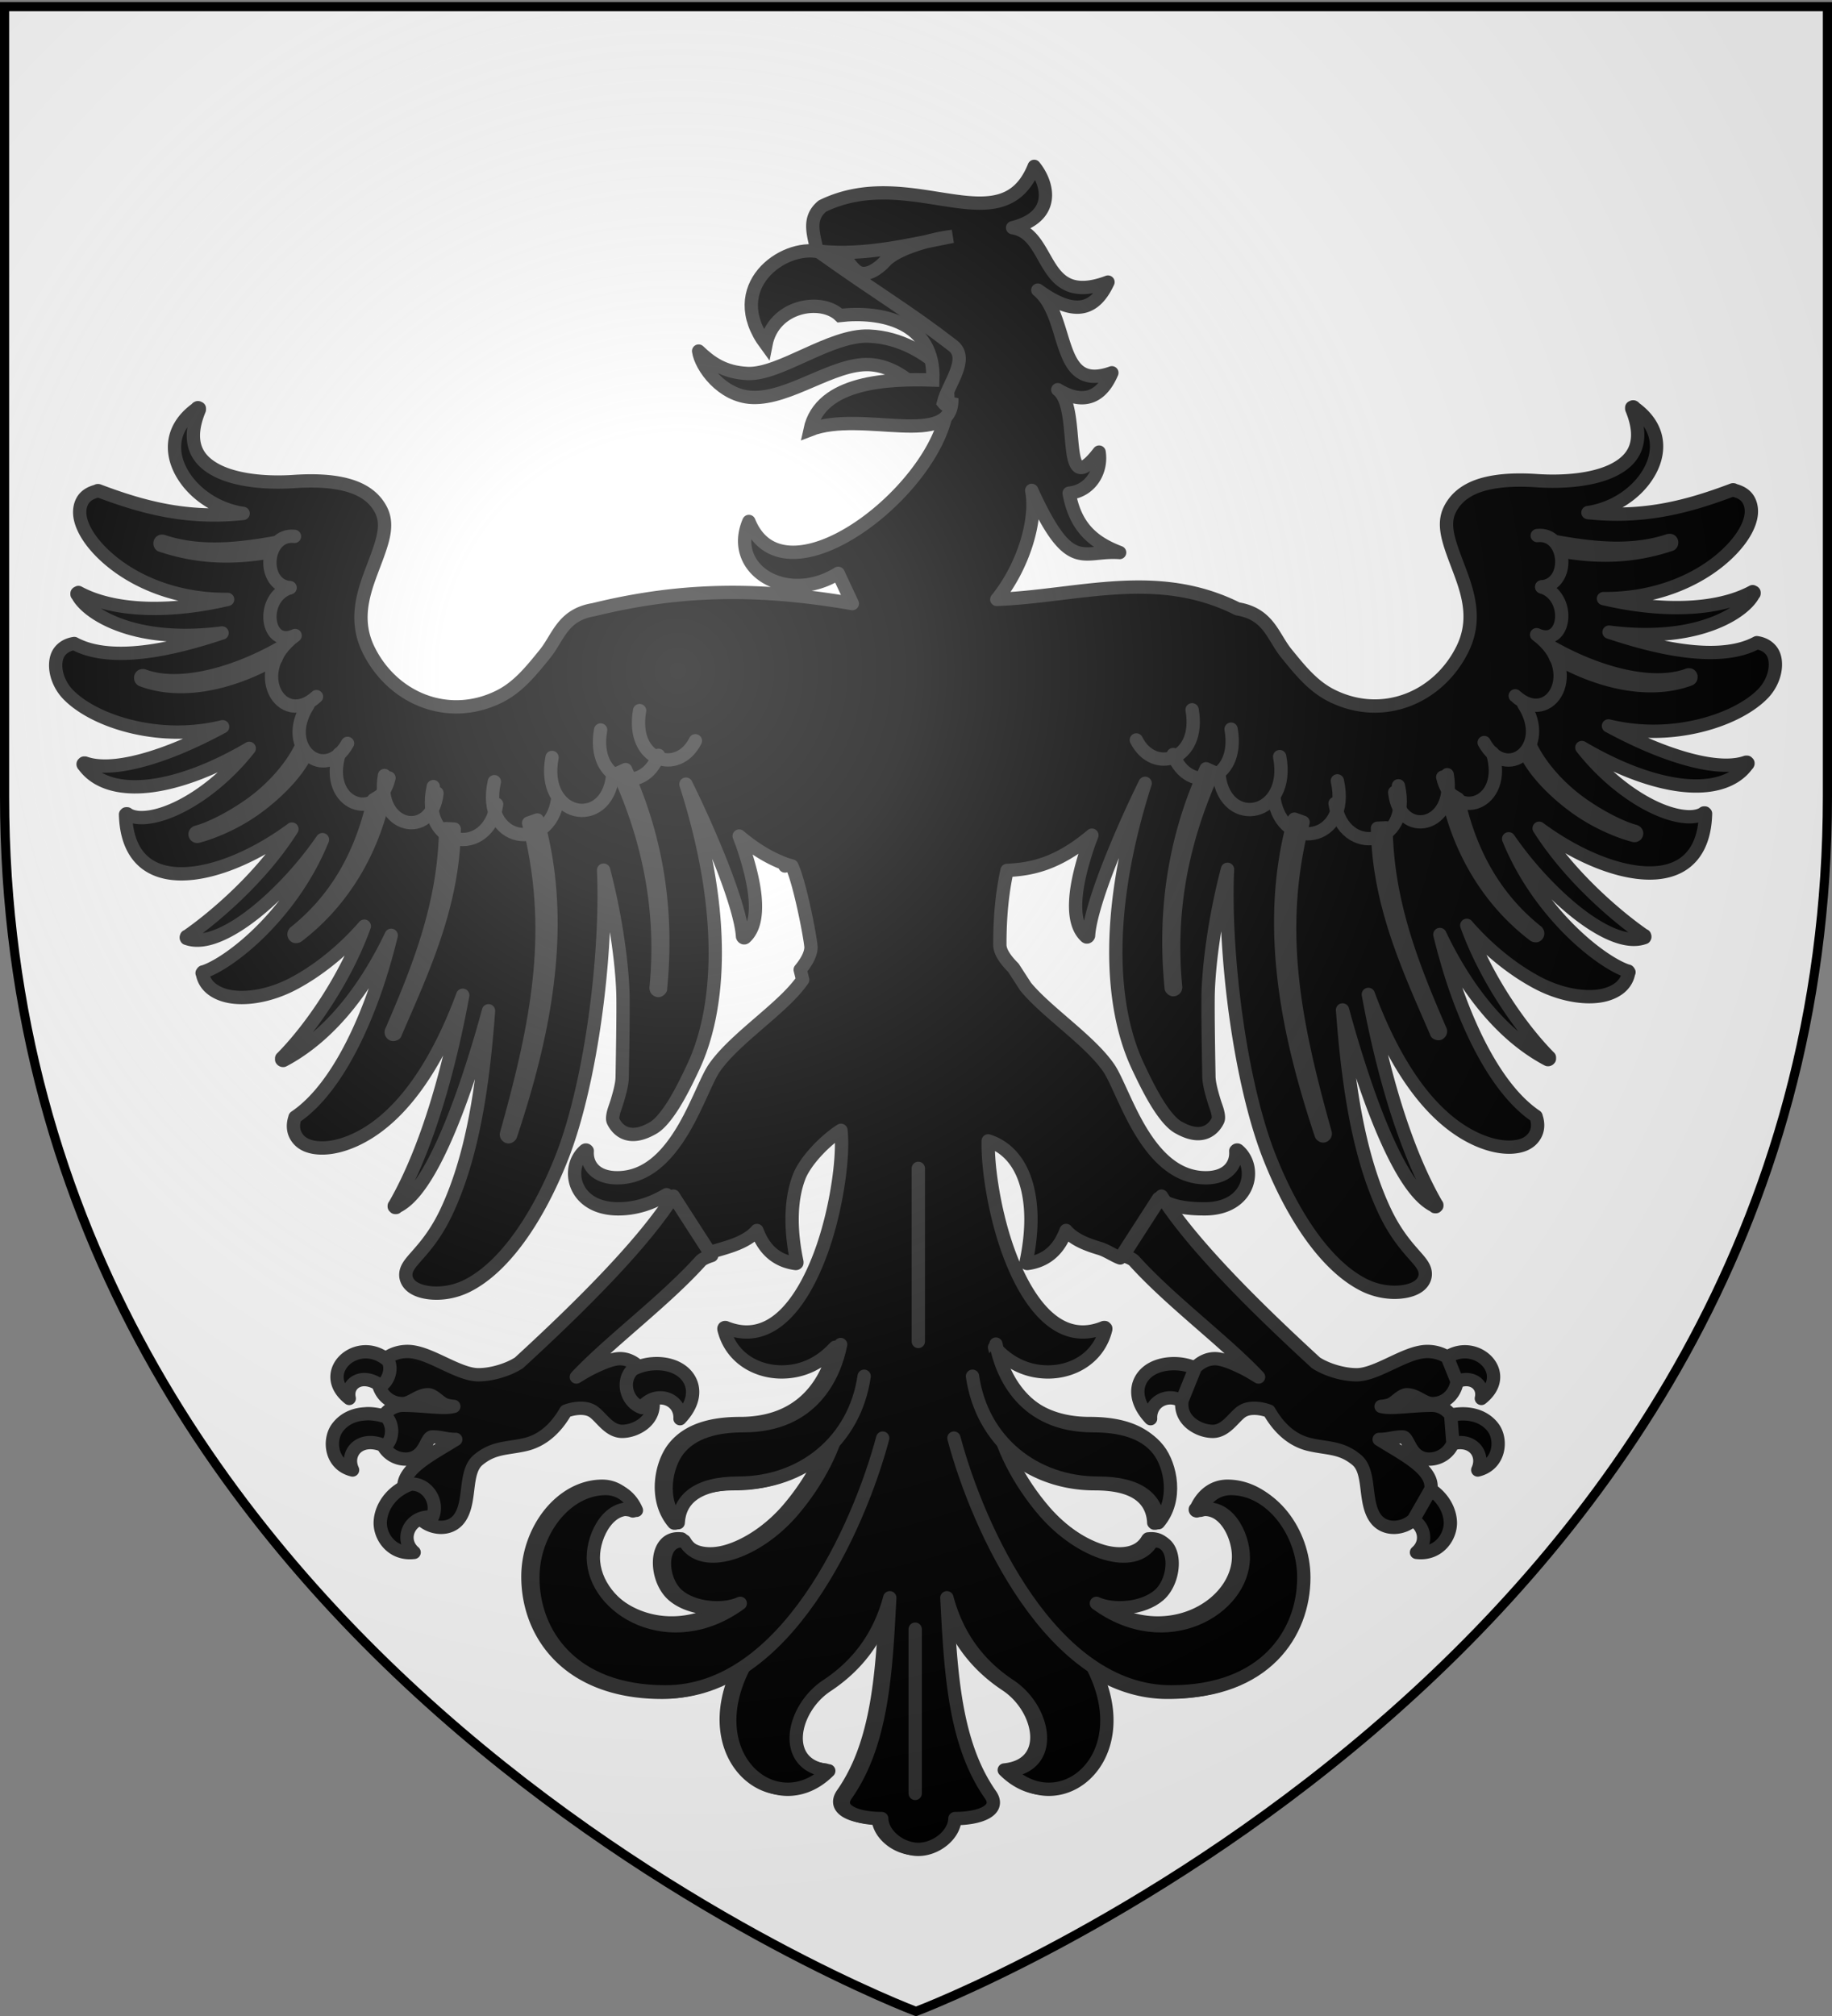 <svg xmlns="http://www.w3.org/2000/svg" xmlns:xlink="http://www.w3.org/1999/xlink" height="660" width="600" version="1.0"><rect width="100%" height="100%" fill="#808080" stroke="none"/><defs><radialGradient xlink:href="#a" id="b" gradientUnits="userSpaceOnUse" gradientTransform="matrix(1.353 0 0 1.349 -77.63 -85.747)" cx="221.445" cy="226.331" fx="221.445" fy="226.331" r="300"/><linearGradient id="a"><stop style="stop-color:white;stop-opacity:.314" offset="0"/><stop offset=".19" style="stop-color:white;stop-opacity:.251"/><stop style="stop-color:#6b6b6b;stop-opacity:.125" offset=".6"/><stop style="stop-color:black;stop-opacity:.125" offset="1"/></linearGradient></defs><g style="display:inline"><path style="fill:#fff;fill-opacity:1;fill-rule:evenodd;stroke:none;stroke-width:1px;stroke-linecap:butt;stroke-linejoin:miter;stroke-opacity:1" d="M300 658.5s298.5-112.32 298.5-397.772V2.176H1.5v258.552C1.5 546.18 300 658.5 300 658.5z"/></g><g style="display:inline"><g style="stroke:#313131;stroke-width:1.5;stroke-miterlimit:4;stroke-dasharray:none;stroke-opacity:1"><g style="stroke:#313131;stroke-width:1.5;stroke-miterlimit:4;stroke-dasharray:none;stroke-opacity:1"><g style="stroke:#313131;stroke-width:1.5;stroke-miterlimit:4;stroke-dasharray:none;stroke-opacity:1"><path style="fill:#000;fill-opacity:1;fill-rule:nonzero;stroke:#313131;stroke-width:1.5;stroke-linecap:round;stroke-linejoin:round;stroke-miterlimit:4;stroke-dasharray:none;stroke-dashoffset:0;stroke-opacity:1" d="M403.031-10.438c-3.665 9.12-13.842-.419-23.875 4.47-2.095 1.738-.504 4.02-.469 6.218 3.507 2.092 6.382 4.72 9.907 6.781 3.802 2.923 4.364 5.116 3.312 8.219l1.281-.75c1.768 9.28-17.988 25.73-22.312 15.063-2.334 5.479 4.32 9.415 10.063 5.843l1.593 3.407c-10.091-1.742-18.956-1.818-29.156.687-3.528.578-3.972 3.12-5.5 5s-2.992 3.722-5.125 4.781c-5.746 2.855-12.008.237-14.719-5.218-1.576-3.173-.733-6.078.25-8.72.492-1.32 1.018-2.61 1.313-3.78.295-1.171.343-2.245-.156-3.25-.764-1.537-2.168-2.418-3.907-2.875-1.738-.458-3.805-.519-5.937-.375-2.938.197-6.395-.063-8.688-1.25-1.146-.594-2.012-1.388-2.406-2.5-.394-1.113-.31-2.532.438-4.344.006-.013-.003-.048 0-.063a.12.12 0 0 0 0-.062c-.004-.01.005-.023 0-.032-.016-.018-.041-.021-.063-.03-.013-.007-.048-.03-.063-.032-.013-.007-.016.003-.03 0-.01.004-.023-.006-.032 0-.01.004-.022.026-.031.031-.01.004-.023-.005-.031 0-.022.015-.01.048-.032.063-1.597 1.132-2.386 2.533-2.5 3.968-.115 1.455.434 2.907 1.406 4.188 1.414 1.863 3.752 3.28 6.313 3.656-6.43.687-11.45-.727-16.313-2.562a.268.268 0 0 0-.093 0c-.01.003.009.025 0 .031-.802.19-1.37.544-1.688 1.094-.317.55-.407 1.255-.25 2 .315 1.49 1.55 3.235 3.469 4.812 2.873 2.363 7.379 4.359 13.125 4.313-6.328 1.488-12.674 1.431-16.75-.75-.013-.007-.017.002-.031 0-.013-.007-.017-.029-.031-.032-.01.004-.023.026-.032.032-.01.003-.022-.006-.031 0-.01.003-.022.025-.031.031-.01.004-.023-.006-.031 0-.01.004-.023.026-.032.031a.12.12 0 0 0 0 .063c-.006.013.003.016 0 .031.004.01-.005.022 0 .031.01.02.052.042.063.063.554 1.108 2.399 2.695 5.687 3.687 2.607.787 6.133 1.162 10.594.594-2.295.766-4.592 1.408-6.75 1.813-3.886.728-7.405.702-9.844-.594-.013-.007-.016.002-.031 0-.01.003-.022-.006-.031 0-.004-.01.005-.023 0-.032-.716.104-1.246.424-1.594.844-.348.42-.486.96-.5 1.532-.027 1.144.49 2.434 1.406 3.374 1.952 2.003 5.772 3.687 10.188 4.126 2.314.23 4.769.093 7.219-.5-1.639.883-3.483 1.787-5.344 2.53-3.823 1.528-7.726 2.426-10.156 1.563-.014-.006-.048.003-.063 0-.01.004-.022-.005-.031 0-.01.004-.023-.005-.031 0-.01.004-.023.026-.032.032-.01.003-.022.025-.031.03-.007.014-.029.017-.031.032a.12.12 0 0 0 0 .063c.003.01.025.022.031.03.004.01-.006.023 0 .032.019.027.043.036.063.063 1.492 2.061 4.468 2.83 8.343 2.156 2.958-.515 6.457-1.846 10.281-4.094-1.741 2.215-3.754 4.029-5.718 5.344-1.668 1.116-3.286 1.867-4.688 2.218-1.401.352-2.585.325-3.312-.156-.013-.006-.017-.028-.031-.031-.014-.007-.017.003-.032 0a.268.268 0 0 0-.094 0c-.018.015-.021.04-.03.063-.01.003-.023-.006-.032 0-.007.013.003.016 0 .03.004.01-.006.023 0 .032.086 3.014 1.195 4.926 2.938 5.875 1.742.949 4.088.955 6.625.313 2.987-.757 6.258-2.426 9.187-4.594-3.751 5.92-9.486 10.477-11.844 12.094-.01.003-.022-.006-.031 0-.007.013.003.047 0 .062-.007.013-.029.017-.031.031-.007.013.002.017 0 .031.003.01-.006.023 0 .032.003.01.025.022.031.031.004.01-.006.022 0 .031.013.007.017-.002.031 0 .013.007.048.029.063.031 1.385.461 3.11-.038 4.969-1.093 1.857-1.056 3.812-2.671 5.656-4.531a41.169 41.169 0 0 0 4.594-5.532c-1.355 3.342-3.25 6.175-5.22 8.469-3.124 3.642-6.492 5.902-8.218 6.438-.01.003-.022-.006-.031 0-.01.003-.023.025-.031.03-.019.016-.022.042-.032.063-.006.013-.028.017-.031.031.004.01.026.023.031.032.137.805.574 1.428 1.219 1.875.645.446 1.477.72 2.438.812 1.92.184 4.332-.33 6.562-1.5 2.805-1.47 5.673-3.78 8.031-6.5-2.205 6.124-6.247 11.775-9.281 14.844-.007.013-.029.017-.031.031-.007.013.002.048 0 .063.003.01-.006.022 0 .031-.007.013.002.017 0 .031.003.01-.006.023 0 .031.003.01.025.023.031.032.015.018.01.022.031.031.013.007.048.029.063.031.01-.003.022-.025.031-.031.013.007.017.029.031.031.01-.003.023-.025.031-.031.01-.005.023.005.032 0 5.55-2.952 9.5-8.617 12.094-14.063a69.698 69.698 0 0 1-1.5 5.282c-2.132 6.416-5.298 12.474-9.313 15.187-.018.015-.022.01-.031.031.003.01-.006.023 0 .032-.26.744-.214 1.421.062 1.969.277.547.758.982 1.438 1.218 1.358.473 3.383.27 5.625-.844 5.387-2.676 9.226-9.214 11.781-16.124-1.462 7.966-3.912 17.143-7.688 23.687-.006.013-.028.017-.03.031a.268.268 0 0 0 0 .094c.003.01.025-.009.03 0 .004.01-.005.022 0 .031.014.007.017.029.032.031.003.01.025.023.031.032.013.006.017-.003.031 0a.12.12 0 0 0 .063 0c.01-.004.022.005.031 0 .025-.012.068-.082.094-.094 1.424-.676 2.801-2.47 4.156-5.031 1.379-2.607 2.71-5.962 3.938-9.656.785-2.367 1.54-4.86 2.218-7.376-.661 9.021-1.907 16.548-4.687 22.532-1.228 2.642-2.548 4.11-3.469 5.156-.46.523-.803.916-1 1.344-.197.427-.242.918 0 1.406.404.814 1.45 1.235 2.688 1.344 1.238.109 2.693-.117 4.03-.781 4.383-2.178 8.16-8.01 10.72-14.532 2.015-5.135 3.521-12.7 4.25-20.062.427-4.327.598-8.574.437-12.25 1.392 5.246 2.151 10.933 2.188 14.437.024 2.352-.06 6.911-.094 8.906-.014.78-.307 1.84-.594 2.782-.144.471-.327.91-.406 1.281-.08.371-.115.675 0 .906.31.625.834 1.172 1.562 1.375.728.204 1.643.07 2.781-.562.673-.334 1.403-1.133 2.188-2.313.785-1.18 1.613-2.772 2.531-4.75 2.77-5.965 3.993-16.495-.875-31.75a122.266 122.266 0 0 1 3.688 8.219c1.475 3.648 2.573 7.054 2.687 8.938.004.01.026.022.031.03.004.01-.005.023 0 .032.004.01.026.022.032.031.015.018.01.022.031.031.013.007.048.03.063.032.01-.004.022-.026.03-.031.014.006.017.028.032.03.01-.003.022-.025.031-.03.01-.004.023.005.031 0 .98-.876 1.269-2.4 1.157-4.188-.112-1.787-.647-3.9-1.375-6.063-.137-.406-.289-.78-.438-1.187 1.899 1.606 3.57 2.527 5.063 3.094l.094.281c.02-.094.04-.15.062-.219.247.09.481.148.719.219.882 1.853 2.052 7.854 2.156 9.125 0 .772-.461 1.637-1.219 2.563l.281 1.124c-.168.263-.369.508-.593.782-.758.925-1.797 1.9-2.938 2.906-2.281 2.01-4.952 4.131-6.406 6.219-.457.656-.94 1.744-1.531 3.031-.592 1.287-1.278 2.764-2.125 4.156-1.696 2.785-3.986 5.219-7.313 5.219-1.126 0-1.993-.314-2.562-.844-.57-.53-.862-1.278-.813-2.125a.15.15 0 0 0 0-.031.15.15 0 0 0 0-.031.15.15 0 0 0-.031-.031.15.15 0 0 0-.031-.032.15.15 0 0 0-.063-.031.15.15 0 0 0-.031 0 .15.15 0 0 0-.031 0 .15.15 0 0 0-.031.031.15.15 0 0 0-.032 0c-1.123.954-1.474 2.591-.906 4 .568 1.41 2.076 2.594 4.656 2.594 2.09 0 3.895-.683 5.438-1.594l4.312 6.688c.59-.196 1.315-.402 2.063-.625 1.42-.424 2.91-.975 3.812-2.031.17.437.36.86.594 1.25.756 1.262 1.915 2.212 3.75 2.468a.15.15 0 0 0 .031 0 .15.15 0 0 0 .031 0 .15.15 0 0 0 .063-.031.15.15 0 0 0 .031-.031.15.15 0 0 0 0-.031.15.15 0 0 0 0-.032.15.15 0 0 0 0-.031.15.15 0 0 0 0-.031c-.842-4.005-.645-7.223.25-9.563.687-1.793 2.902-4.104 4.719-5.25.143 1.314.075 3.174-.219 5.344-.372 2.748-1.077 5.901-2.156 8.75-1.079 2.849-2.512 5.397-4.281 6.969-1.77 1.572-3.873 2.168-6.344 1.156a.15.15 0 0 0-.031 0 .15.15 0 0 0-.031 0 .15.15 0 0 0-.032 0 .15.15 0 0 0-.031.031.15.15 0 0 0-.031 0 .15.15 0 0 0 0 .031.15.15 0 0 0-.031.032.15.15 0 0 0 0 .031.15.15 0 0 0 0 .031.15.15 0 0 0 0 .031c.778 3.185 3.624 4.813 6.5 4.813 2.39 0 4.35-1.014 5.875-2.625.05-.053.107-.102.156-.156-.344 1.51-1.026 3.33-2.281 4.906-1.636 2.054-4.25 3.688-8.438 3.688-2.949 0-5.794.615-7.469 2.75-.712.907-1.266 2.333-1.375 3.875-.109 1.541.236 3.23 1.375 4.562a.15.15 0 0 0 .063.031.15.15 0 0 0 .031 0 .15.15 0 0 0 .031 0 .15.15 0 0 0 .031 0 .15.15 0 0 0 .063-.031.15.15 0 0 0 .031-.063.15.15 0 0 0 0-.03c.076-1.281.598-2.366 1.656-3.126 1.059-.76 2.675-1.187 5-1.187 4.024 0 7.682-1.494 10.313-4.094-.965 2.35-2.52 4.886-4.375 7.031-1.994 2.306-4.528 3.984-6.781 4.656-1.127.337-2.18.392-3.063.188-.883-.204-1.591-.674-2.062-1.5a.15.15 0 0 0-.031-.031.15.15 0 0 0-.032-.031.15.15 0 0 0-.031 0 .15.15 0 0 0-.031 0c-.76-.092-1.352.143-1.75.593-.398.45-.611 1.085-.656 1.781-.09 1.394.445 3.033 1.53 3.97.922.794 2.243 1.256 3.563 1.405 1.039.118 1.985-.117 2.875-.375-7.634 5.02-15.687.117-15.687-5.406 0-1.257.463-2.793 1.281-3.875.818-1.082 1.951-1.717 3.375-1.281a.15.15 0 0 0 .031.031.15.15 0 0 0 .031 0 .15.15 0 0 0 .032-.031.15.15 0 0 0 .031 0 .15.15 0 0 0 .031-.031.15.15 0 0 0 .031-.031.15.15 0 0 0 0-.032.15.15 0 0 0 0-.031.15.15 0 0 0 0-.031.15.15 0 0 0 0-.031c-.017-.042-.075-.054-.093-.094-.619-1.364-1.799-2.469-3.5-2.469-2.315 0-4.429 1.263-5.938 3.156-1.509 1.894-2.437 4.441-2.437 7.031 0 3.195 1.114 6.443 3.562 8.907 2.449 2.464 6.25 4.125 11.563 4.125 3.212 0 6.107-1.07 8.719-2.781-5.047 10.178 3.86 17.326 9.656 11.53-5.493-.555-4.195-6.964-.219-9.593 3.935-2.602 6.064-6.061 7.094-9.906-.435 8.474-.862 16.417-4.906 22.187-1.213 1.73 1.106 2.688 4 2.688.057 1.829 2.115 3.469 4.125 3.469 2.009 0 4.067-1.64 4.125-3.47 2.893 0 5.212-.957 4-2.687-4.045-5.77-4.472-13.713-4.907-22.187 1.03 3.845 3.16 7.304 7.094 9.906 3.976 2.629 5.274 9.038-.219 9.594 5.796 5.795 14.703-1.353 9.656-11.531 2.615 1.716 5.533 2.78 8.75 2.78 5.313 0 9.114-1.66 11.563-4.124 2.449-2.464 3.531-5.712 3.531-8.906 0-2.59-.928-5.138-2.437-7.032-1.51-1.893-3.592-3.156-5.906-3.156-1.702 0-2.882 1.105-3.5 2.469-.019.04-.077.052-.094.094a.15.15 0 0 0-.031.03.15.15 0 0 0 0 .032.15.15 0 0 0 0 .031.15.15 0 0 0 .03.031.15.15 0 0 0 0 .032.15.15 0 0 0 .032.031.15.15 0 0 0 .031 0 .15.15 0 0 0 .063.031.15.15 0 0 0 .031-.031c1.424-.436 2.588.199 3.406 1.281.819 1.082 1.281 2.618 1.281 3.875 0 5.524-8.083 10.432-15.718 5.406.896.265 1.856.495 2.906.375 1.32-.15 2.61-.611 3.531-1.406 1.086-.936 1.622-2.575 1.531-3.969-.045-.696-.227-1.33-.625-1.78-.397-.451-1.02-.686-1.78-.595a.15.15 0 0 0-.032 0 .15.15 0 0 0-.031.032.15.15 0 0 0-.031.031c-.472.826-1.18 1.296-2.063 1.5-.883.204-1.936.149-3.063-.188-2.253-.672-4.787-2.35-6.78-4.656-1.855-2.145-3.41-4.682-4.376-7.031 2.632 2.6 6.29 4.094 10.313 4.094 2.325 0 3.942.427 5 1.187 1.058.76 1.58 1.845 1.656 3.125a.15.15 0 0 0 0 .031.15.15 0 0 0 0 .032.15.15 0 0 0 .031.031.15.15 0 0 0 .031.031.15.15 0 0 0 .032 0 .15.15 0 0 0 .031 0 .15.15 0 0 0 .031 0 .15.15 0 0 0 .031 0 .15.15 0 0 0 .032-.031.15.15 0 0 0 .031 0c1.14-1.332 1.484-3.02 1.375-4.563-.11-1.541-.663-2.967-1.375-3.875-1.674-2.134-4.52-2.75-7.469-2.75-4.187 0-6.802-1.633-8.437-3.687-1.256-1.577-1.937-3.396-2.281-4.906.049.054.106.103.156.156 1.523 1.61 3.483 2.625 5.875 2.625 2.875 0 5.721-1.628 6.5-4.813a.15.15 0 0 0 0-.03.15.15 0 0 0 0-.032.15.15 0 0 0 0-.031.15.15 0 0 0-.031-.031.15.15 0 0 0-.032-.032.15.15 0 0 0-.031-.031.15.15 0 0 0-.031 0 .15.15 0 0 0-.031 0 .15.15 0 0 0-.032 0 .15.15 0 0 0-.031 0c-2.47 1.012-4.544.416-6.313-1.156-1.768-1.572-3.202-4.12-4.28-6.969-1.08-2.849-1.785-6.002-2.157-8.75-.214-1.584-.302-2.986-.281-4.156 1.754.551 3.203 1.899 4.031 4.062.896 2.34 1.092 5.558.25 9.563a.151.151 0 0 0 0 .031.151.151 0 0 0 0 .031.151.151 0 0 0 0 .031.151.151 0 0 0 0 .032c.009.012.02.022.031.031a.15.15 0 0 0 .063.031.15.15 0 0 0 .031 0 .15.15 0 0 0 .031 0c1.836-.256 2.994-1.206 3.75-2.469a8.2 8.2 0 0 0 .594-1.25c.902 1.057 2.392 1.608 3.813 2.032.747.223 1.691.867 2.28 1.062l4.313-6.687c1.543.91 3.129 1.156 5.219 1.156 2.58 0 4.089-1.185 4.656-2.594.568-1.409.218-3.046-.906-4a.15.15 0 0 0-.031 0 .15.15 0 0 0-.031-.031.15.15 0 0 0-.032 0 .15.15 0 0 0-.031 0 .15.15 0 0 0-.063.031.15.15 0 0 0-.03.031.15.15 0 0 0-.032.032.15.15 0 0 0 0 .031.15.15 0 0 0 0 .031c.05.847-.243 1.596-.813 2.125-.57.53-1.436.844-2.562.844-3.327 0-5.617-2.434-7.313-5.219-.847-1.392-1.532-2.869-2.125-4.156-.592-1.287-1.074-2.375-1.53-3.031-1.454-2.088-4.126-4.209-6.407-6.219-1.14-1.005-2.18-1.98-2.938-2.906l-1.375-2.125c-.955-.95-1.53-1.838-1.53-2.594 0-3.097.244-5.762.812-8.375 2.451-.131 5.49-.524 9.562-3.969-.149.407-.3.781-.437 1.188-.728 2.163-1.263 4.275-1.375 6.062-.112 1.787.176 3.312 1.156 4.188.009.005.021-.004.031 0 .01.005.022.027.031.031.015-.003.019-.025.032-.031.009.005.021.027.031.031.015-.003.05-.025.063-.031.021-.01.016-.013.03-.031.006-.01.028-.022.032-.032.006-.009-.004-.021 0-.031.006-.009.028-.021.031-.031.115-1.884 1.213-5.29 2.688-8.938a122.261 122.261 0 0 1 3.687-8.219c-4.867 15.256-3.644 25.785-.875 31.75.918 1.978 1.747 3.57 2.531 4.75.785 1.18 1.516 1.98 2.188 2.313 1.139.632 2.053.766 2.781.563.728-.204 1.253-.751 1.563-1.376.115-.231.08-.535 0-.906-.08-.37-.263-.81-.406-1.281-.288-.942-.58-2.002-.594-2.781-.035-1.995-.118-6.555-.094-8.906.036-3.505.795-9.191 2.188-14.438-.162 3.676.009 7.923.437 12.25.728 7.363 2.235 14.927 4.25 20.063 2.56 6.521 6.337 12.354 10.719 14.53 1.337.665 2.793.891 4.031.782 1.238-.11 2.283-.53 2.688-1.344.242-.487.196-.979 0-1.406-.197-.427-.54-.821-1-1.344-.921-1.045-2.242-2.514-3.47-5.156-2.78-5.984-4.025-13.51-4.687-22.531A135.63 135.63 0 0 0 440 91.969c1.227 3.694 2.559 7.049 3.938 9.656 1.354 2.561 2.732 4.355 4.156 5.031.025.012.068.083.094.094.008.006.021-.004.03 0a.12.12 0 0 0 .063 0c.015-.003.018.007.031 0 .006-.009.028-.021.032-.031.014-.003.018-.025.031-.031.006-.01-.004-.022 0-.032.006-.009.028.01.031 0a.269.269 0 0 0 0-.094c-.002-.014-.024-.018-.031-.03-3.776-6.545-6.226-15.721-7.688-23.688 2.555 6.91 6.395 13.449 11.782 16.125 2.242 1.114 4.266 1.316 5.625.844.679-.237 1.16-.672 1.437-1.22.277-.546.323-1.224.063-1.968.005-.009-.004-.021 0-.031-.01-.022-.013-.016-.031-.031-4.015-2.713-7.181-8.771-9.313-15.188a69.688 69.688 0 0 1-1.5-5.281c2.593 5.445 6.544 11.11 12.094 14.062.009.005.022-.005.031 0 .009.006.021.028.031.031.015-.002.018-.024.031-.03.01.005.022.027.032.03.014-.002.05-.024.062-.03.022-.01.016-.014.031-.032.006-.009.028-.021.032-.031.005-.01-.004-.022 0-.031-.003-.015.006-.019 0-.032.005-.009-.004-.021 0-.031-.003-.015.006-.05 0-.063-.003-.014-.025-.018-.031-.03-3.035-3.07-7.076-8.72-9.282-14.844 2.358 2.72 5.227 5.03 8.031 6.5 2.23 1.169 4.642 1.683 6.563 1.5.96-.092 1.793-.367 2.438-.813.644-.446 1.082-1.07 1.218-1.875.006-.009.028-.021.031-.031-.002-.015-.024-.018-.03-.031-.01-.022-.014-.048-.032-.063-.009-.006-.021-.028-.031-.031-.01-.006-.022.003-.031 0-1.727-.535-5.094-2.796-8.22-6.438-1.968-2.294-3.863-5.127-5.218-8.469a41.167 41.167 0 0 0 4.594 5.532c1.843 1.86 3.798 3.475 5.656 4.531 1.858 1.056 3.583 1.554 4.969 1.094.014-.003.05-.025.062-.031.015-.003.018.006.031 0 .006-.01-.003-.022 0-.032.006-.009.028-.021.032-.031.005-.009-.004-.021 0-.031-.003-.015.006-.018 0-.031-.003-.015-.025-.019-.031-.032-.003-.014.006-.05 0-.062-.01-.006-.022.003-.032 0-2.357-1.617-8.092-6.174-11.844-12.094 2.93 2.168 6.2 3.837 9.188 4.594 2.537.642 4.882.636 6.625-.313 1.743-.949 2.851-2.861 2.938-5.875.005-.009-.004-.021 0-.031-.003-.015.006-.018 0-.031-.01-.006-.022.003-.032 0-.01-.022-.013-.048-.031-.063a.268.268 0 0 0-.094 0c-.014.003-.018-.006-.031 0-.015.003-.018.025-.031.032-.727.48-1.911.507-3.313.156-1.401-.352-3.02-1.102-4.687-2.219-1.965-1.315-3.977-3.129-5.719-5.344 3.825 2.249 7.324 3.58 10.281 4.094 3.875.674 6.851-.095 8.344-2.156.02-.027.044-.035.063-.063.005-.009-.004-.021 0-.031.005-.009.027-.021.03-.031a.12.12 0 0 0 0-.063c-.002-.014-.024-.018-.03-.031-.01-.006-.022-.028-.032-.031-.009-.006-.021-.028-.031-.032-.009-.005-.021.004-.031 0-.01-.005-.022.004-.031 0-.015.003-.05-.006-.063 0-2.43.863-6.333-.035-10.156-1.562-1.861-.743-3.706-1.648-5.344-2.531 2.45.594 4.905.73 7.219.5 4.415-.44 8.236-2.123 10.187-4.125.917-.941 1.434-2.231 1.406-3.375-.013-.572-.152-1.111-.5-1.532-.347-.42-.878-.74-1.593-.843-.006.009.003.021 0 .031-.01-.006-.022.004-.031 0-.015.003-.019-.007-.032 0-2.438 1.297-5.958 1.322-9.844.594-2.157-.405-4.455-1.047-6.75-1.813 4.462.568 7.987.193 10.594-.593 3.289-.992 5.133-2.58 5.688-3.688.01-.021.053-.042.062-.063.006-.008-.003-.021 0-.03-.002-.015.007-.019 0-.032a.12.12 0 0 0 0-.063c-.009-.005-.021-.027-.031-.03-.009-.006-.021.003-.031 0-.01-.006-.022-.028-.031-.032-.01-.006-.022.004-.032 0-.009-.006-.021-.028-.031-.031-.015.002-.018.024-.031.031-.015.003-.018-.007-.031 0-4.076 2.182-10.423 2.239-16.75.75 5.746.046 10.251-1.95 13.125-4.313 1.918-1.577 3.153-3.322 3.468-4.812.158-.745.067-1.45-.25-2s-.885-.904-1.687-1.094c-.01-.005.01-.027 0-.031a.268.268 0 0 0-.094 0c-4.862 1.835-9.882 3.25-16.313 2.563 2.562-.377 4.9-1.794 6.313-3.657.972-1.281 1.522-2.733 1.406-4.187-.114-1.435-.903-2.837-2.5-3.969-.021-.015-.01-.047-.031-.063-.009-.005-.021.004-.031 0-.01-.005-.022-.027-.031-.03-.01-.006-.022.003-.032 0-.014.002-.018-.007-.031 0-.015.002-.05.024-.063.03-.021.01-.047.014-.062.032-.006.009.004.021 0 .031a.12.12 0 0 0 0 .063c.003.014-.007.049 0 .062.748 1.812.831 3.232.438 4.344-.394 1.112-1.26 1.906-2.407 2.5-2.293 1.188-5.75 1.447-8.687 1.25-2.133-.144-4.2-.082-5.938.375-1.738.457-3.143 1.338-3.906 2.875-.5 1.005-.451 2.08-.156 3.25.295 1.17.82 2.46 1.312 3.781.983 2.641 1.827 5.546.25 8.719-2.71 5.455-8.973 8.073-14.719 5.218-2.132-1.06-3.596-2.9-5.125-4.78-1.528-1.88-1.972-4.423-5.5-5-9.107-4.566-17.92-1.425-27.125-1.063 2.995-3.712 4.575-8.94 3.938-12.282 4.35 9.52 5.651 6.684 9.906 7-2.995-1.141-5.003-2.875-5.687-6.687 2.31-.235 3.718-2.371 3.375-4.625-4.558 5.905-1.931-4.98-4.656-7.031 2.31 1.413 4.674 1.442 6.093-1.906-6.472 2.324-4.632-6.26-8.344-9.313 3.785 2.754 6.281 2.626 7.907-.906-7.707 2.9-6.206-5.412-10.75-6.125 4.858-1.222 4.088-4.85 2.437-6.906z" transform="matrix(2.906 0 0 2.906 -832.491 84.81)"/><g style="stroke:#313131;stroke-width:1.5;stroke-miterlimit:4;stroke-dasharray:none;stroke-opacity:1"><g style="stroke:#313131;stroke-width:1.5;stroke-miterlimit:4;stroke-dasharray:none;stroke-opacity:1"><path style="fill:#000;fill-opacity:1;fill-rule:nonzero;stroke:#313131;stroke-width:1.5;stroke-linecap:round;stroke-linejoin:round;stroke-miterlimit:4;stroke-dasharray:none;stroke-dashoffset:0;stroke-opacity:1" d="M-1.711 188.69a.25.25 0 0 0-.156.093.25.25 0 0 0-.032.062.25.25 0 0 0-.03.125.25.25 0 0 0 .03.094.25.25 0 0 0 .063.063c3.071 3.043 6.52 4.892 10.75 6.125l.75-.75c-4.192-1.222-8.171-2.761-11.156-5.72a.25.25 0 0 0-.032-.03.25.25 0 0 0-.062-.032.25.25 0 0 0-.125-.03zm-8.688 12.593a.25.25 0 0 0-.156.094.25.25 0 0 0-.031.062.25.25 0 0 0-.031.094.25.25 0 0 0 .062.187c2.963 3.149 8.197 4.875 14.594 4.532l.906-.844c-6.299.338-12.327-1.058-15.125-4.031a.25.25 0 0 0-.031-.032.25.25 0 0 0-.063-.03.25.25 0 0 0-.125-.032zm12.47 15.219c-2.14 1.65-5.22 2.791-8 3.218-2.782.428-5.373.378-6.72.094a.25.25 0 0 0-.093 0 .25.25 0 0 0-.157.063.25.25 0 0 0-.062.187.25.25 0 0 0 .219.219c1.455.306 4.165.56 7 .125 2.835-.435 6.068-1.487 8-3l-.188-.906zm5.78 8.812-1.03.094c-3.616 4.461-8.28 8.075-14.626 9.437a.25.25 0 0 0-.031.032.25.25 0 0 0-.063.03.25.25 0 0 0-.094.188.25.25 0 0 0 .063.188.25.25 0 0 0 .063.031.25.25 0 0 0 .093.031.249.249 0 0 0 .094 0c6.568-1.265 11.891-5.032 15.563-9.562l-.032-.469zm4.782 6.625c-3.883 7.527-9.645 12.672-15.625 17.719a.25.25 0 0 0-.032.031.25.25 0 0 0-.062.188.25.25 0 0 0 .031.093.25.25 0 0 0 .031.063.25.25 0 0 0 .157.062.25.25 0 0 0 .125 0 .25.25 0 0 0 .062-.062c5.98-5.047 12.22-9.995 16.156-17.625l-.843-.469zm20.25 3.031c-.305 8.97-2.71 16.734-7 23.594v.031a.25.25 0 0 0-.032.125.25.25 0 0 0 .032.094c.025.056.07.1.125.125a.25.25 0 0 0 .125 0 .25.25 0 0 0 .093-.031.25.25 0 0 0 .063-.031.25.25 0 0 0 .031-.063c4.332-6.925 7.13-14.756 7.438-23.812l-.875-.032zm-11.594.563c-2.6 12.113-8.933 20.423-17.813 30.25a.25.25 0 0 0-.062.187.25.25 0 0 0 .031.094.25.25 0 0 0 .031.063.25.25 0 0 0 .094.062.25.25 0 0 0 .094 0 .25.25 0 0 0 .156-.062l.031-.032c7.085-7.149 16.023-17.414 18.47-30.437l-1.032-.125z" transform="scale(2.906) rotate(-26.418 -263.785 82.564)"/><path d="M4.93 212.568c-5.003 2.982-2.135 8.758 2.074 5.843" style="fill:none;fill-opacity:1;fill-rule:nonzero;stroke:#313131;stroke-width:1.5;stroke-linecap:round;stroke-linejoin:round;stroke-miterlimit:4;stroke-dasharray:none;stroke-dashoffset:0;stroke-opacity:1" transform="scale(2.906) rotate(-26.418 -263.785 82.564)"/><path style="fill:none;fill-opacity:1;fill-rule:nonzero;stroke:#313131;stroke-width:1.5;stroke-linecap:round;stroke-linejoin:round;stroke-miterlimit:4;stroke-dasharray:none;stroke-dashoffset:0;stroke-opacity:1" d="M5.648 219.035c-4.197 4.398.393 9.037 3.806 4.947" transform="scale(2.906) rotate(-26.418 -263.785 82.564)"/><path d="M9.121 223.507c-3.588 4.908 1.568 8.909 4.418 4.41" style="fill:none;fill-opacity:1;fill-rule:nonzero;stroke:#313131;stroke-width:1.5;stroke-linecap:round;stroke-linejoin:round;stroke-miterlimit:4;stroke-dasharray:none;stroke-dashoffset:0;stroke-opacity:1" transform="scale(2.906) rotate(-26.418 -263.785 82.564)"/><path style="fill:none;fill-opacity:1;fill-rule:nonzero;stroke:#313131;stroke-width:1.5;stroke-linecap:round;stroke-linejoin:round;stroke-miterlimit:4;stroke-dasharray:none;stroke-dashoffset:0;stroke-opacity:1" d="M13.493 227.075c-4.475 5.518 1.954 10.018 5.508 4.958M7.12 204.899c-6.609 1.19-6.064 8.739-.908 7.239M7.12 204.899c-3.655-.092-1.66-5.64 1.88-5.079" transform="scale(2.906) rotate(-26.418 -263.785 82.564)"/><path style="fill:none;fill-opacity:1;fill-rule:nonzero;stroke:#313131;stroke-width:1.5;stroke-linecap:round;stroke-linejoin:round;stroke-miterlimit:4;stroke-dasharray:none;stroke-dashoffset:0;stroke-opacity:1" d="M12.025 194.866c-2.851-1.823-5.856 3.21-3.026 4.954M19.902 229.638c-4.474 5.52 1.954 10.018 5.509 4.958" transform="scale(2.906) rotate(-26.418 -263.785 82.564)"/><path style="fill:none;fill-opacity:1;fill-rule:nonzero;stroke:#313131;stroke-width:1.5;stroke-linecap:round;stroke-linejoin:round;stroke-miterlimit:4;stroke-dasharray:none;stroke-dashoffset:0;stroke-opacity:1" d="M26.94 230.084c-4.191 5.519 1.83 10.018 5.159 4.958" transform="scale(2.906) rotate(-26.418 -263.785 82.564)"/><path d="M33.221 229.75c-3.581 4.852.962 8.822 4.57 5.462" style="fill:none;fill-opacity:1;fill-rule:nonzero;stroke:#313131;stroke-width:1.5;stroke-linecap:round;stroke-linejoin:round;stroke-miterlimit:4;stroke-dasharray:none;stroke-dashoffset:0;stroke-opacity:1" transform="scale(2.906) rotate(-26.418 -263.785 82.564)"/><path style="fill:none;fill-opacity:1;fill-rule:nonzero;stroke:#313131;stroke-width:1.5;stroke-linecap:round;stroke-linejoin:round;stroke-miterlimit:4;stroke-dasharray:none;stroke-dashoffset:0;stroke-opacity:1" d="M38.126 229.75c-3.434 4.652.6 8.492 4.119 5.841" transform="scale(2.906) rotate(-26.418 -263.785 82.564)"/></g></g><g style="stroke:#313131;stroke-width:1.5;stroke-miterlimit:4;stroke-dasharray:none;stroke-opacity:1"><g style="stroke:#313131;stroke-width:1.5;stroke-miterlimit:4;stroke-dasharray:none;stroke-opacity:1"><path style="fill:#000;fill-opacity:1;fill-rule:nonzero;stroke:#313131;stroke-width:1.5;stroke-linecap:round;stroke-linejoin:round;stroke-miterlimit:4;stroke-dasharray:none;stroke-dashoffset:0;stroke-opacity:1" d="M-1.711 188.69a.25.25 0 0 0-.156.093.25.25 0 0 0-.032.062.25.25 0 0 0-.03.125.25.25 0 0 0 .03.094.25.25 0 0 0 .063.063c3.071 3.043 6.52 4.892 10.75 6.125l.75-.75c-4.192-1.222-8.171-2.761-11.156-5.72a.25.25 0 0 0-.032-.03.25.25 0 0 0-.062-.032.25.25 0 0 0-.125-.03zm-8.688 12.593a.25.25 0 0 0-.156.094.25.25 0 0 0-.031.062.25.25 0 0 0-.031.094.25.25 0 0 0 .062.187c2.963 3.149 8.197 4.875 14.594 4.532l.906-.844c-6.299.338-12.327-1.058-15.125-4.031a.25.25 0 0 0-.031-.032.25.25 0 0 0-.063-.03.25.25 0 0 0-.125-.032zm12.47 15.219c-2.14 1.65-5.22 2.791-8 3.218-2.782.428-5.373.378-6.72.094a.25.25 0 0 0-.093 0 .25.25 0 0 0-.157.063.25.25 0 0 0-.062.187.25.25 0 0 0 .219.219c1.455.306 4.165.56 7 .125 2.835-.435 6.068-1.487 8-3l-.188-.906zm5.78 8.812-1.03.094c-3.616 4.461-8.28 8.075-14.626 9.437a.25.25 0 0 0-.031.032.25.25 0 0 0-.063.03.25.25 0 0 0-.094.188.25.25 0 0 0 .063.188.25.25 0 0 0 .063.031.25.25 0 0 0 .093.031.249.249 0 0 0 .094 0c6.568-1.265 11.891-5.032 15.563-9.562l-.032-.469zm4.782 6.625c-3.883 7.527-9.645 12.672-15.625 17.719a.25.25 0 0 0-.032.031.25.25 0 0 0-.062.188.25.25 0 0 0 .031.093.25.25 0 0 0 .031.063.25.25 0 0 0 .157.062.25.25 0 0 0 .125 0 .25.25 0 0 0 .062-.062c5.98-5.047 12.22-9.995 16.156-17.625l-.843-.469zm20.25 3.031c-.305 8.97-2.71 16.734-7 23.594v.031a.25.25 0 0 0-.032.125.25.25 0 0 0 .032.094c.025.056.07.1.125.125a.25.25 0 0 0 .125 0 .25.25 0 0 0 .093-.031.25.25 0 0 0 .063-.031.25.25 0 0 0 .031-.063c4.332-6.925 7.13-14.756 7.438-23.812l-.875-.032zm-11.594.563c-2.6 12.113-8.933 20.423-17.813 30.25a.25.25 0 0 0-.062.187.25.25 0 0 0 .031.094.25.25 0 0 0 .031.063.25.25 0 0 0 .094.062.25.25 0 0 0 .094 0 .25.25 0 0 0 .156-.062l.031-.032c7.085-7.149 16.023-17.414 18.47-30.437l-1.032-.125z" transform="scale(-2.906 2.906) rotate(-26.418 -367.2 522.278)"/><path d="M4.93 212.568c-5.003 2.982-2.135 8.758 2.074 5.843" style="fill:none;fill-opacity:1;fill-rule:nonzero;stroke:#313131;stroke-width:1.5;stroke-linecap:round;stroke-linejoin:round;stroke-miterlimit:4;stroke-dasharray:none;stroke-dashoffset:0;stroke-opacity:1" transform="scale(-2.906 2.906) rotate(-26.418 -367.2 522.278)"/><path style="fill:none;fill-opacity:1;fill-rule:nonzero;stroke:#313131;stroke-width:1.5;stroke-linecap:round;stroke-linejoin:round;stroke-miterlimit:4;stroke-dasharray:none;stroke-dashoffset:0;stroke-opacity:1" d="M5.648 219.035c-4.197 4.398.393 9.037 3.806 4.947" transform="scale(-2.906 2.906) rotate(-26.418 -367.2 522.278)"/><path d="M9.121 223.507c-3.588 4.908 1.568 8.909 4.418 4.41" style="fill:none;fill-opacity:1;fill-rule:nonzero;stroke:#313131;stroke-width:1.5;stroke-linecap:round;stroke-linejoin:round;stroke-miterlimit:4;stroke-dasharray:none;stroke-dashoffset:0;stroke-opacity:1" transform="scale(-2.906 2.906) rotate(-26.418 -367.2 522.278)"/><path style="fill:none;fill-opacity:1;fill-rule:nonzero;stroke:#313131;stroke-width:1.5;stroke-linecap:round;stroke-linejoin:round;stroke-miterlimit:4;stroke-dasharray:none;stroke-dashoffset:0;stroke-opacity:1" d="M13.493 227.075c-4.475 5.518 1.954 10.018 5.508 4.958M7.12 204.899c-6.609 1.19-6.064 8.739-.908 7.239M7.12 204.899c-3.655-.092-1.66-5.64 1.88-5.079" transform="scale(-2.906 2.906) rotate(-26.418 -367.2 522.278)"/><path style="fill:none;fill-opacity:1;fill-rule:nonzero;stroke:#313131;stroke-width:1.5;stroke-linecap:round;stroke-linejoin:round;stroke-miterlimit:4;stroke-dasharray:none;stroke-dashoffset:0;stroke-opacity:1" d="M12.025 194.866c-2.851-1.823-5.856 3.21-3.026 4.954M19.902 229.638c-4.474 5.52 1.954 10.018 5.509 4.958" transform="scale(-2.906 2.906) rotate(-26.418 -367.2 522.278)"/><path style="fill:none;fill-opacity:1;fill-rule:nonzero;stroke:#313131;stroke-width:1.5;stroke-linecap:round;stroke-linejoin:round;stroke-miterlimit:4;stroke-dasharray:none;stroke-dashoffset:0;stroke-opacity:1" d="M26.94 230.084c-4.191 5.519 1.83 10.018 5.159 4.958" transform="scale(-2.906 2.906) rotate(-26.418 -367.2 522.278)"/><path d="M33.221 229.75c-3.581 4.852.962 8.822 4.57 5.462" style="fill:none;fill-opacity:1;fill-rule:nonzero;stroke:#313131;stroke-width:1.5;stroke-linecap:round;stroke-linejoin:round;stroke-miterlimit:4;stroke-dasharray:none;stroke-dashoffset:0;stroke-opacity:1" transform="scale(-2.906 2.906) rotate(-26.418 -367.2 522.278)"/><path style="fill:none;fill-opacity:1;fill-rule:nonzero;stroke:#313131;stroke-width:1.5;stroke-linecap:round;stroke-linejoin:round;stroke-miterlimit:4;stroke-dasharray:none;stroke-dashoffset:0;stroke-opacity:1" d="M38.126 229.75c-3.434 4.652.6 8.492 4.119 5.841" transform="scale(-2.906 2.906) rotate(-26.418 -367.2 522.278)"/></g></g></g><g style="stroke:#313131;stroke-width:1.5;stroke-miterlimit:4;stroke-dasharray:none;stroke-opacity:1"><path style="fill:#000;fill-opacity:1;fill-rule:nonzero;stroke:#313131;stroke-width:1.5;stroke-linecap:round;stroke-linejoin:round;stroke-miterlimit:4;stroke-dasharray:none;stroke-dashoffset:0;stroke-opacity:1" d="M-21.1-41.666c1.287 1.226 2.816 2.408 5.526 2.525 3.657.157 9.331-4.396 13.682-4.209 3.613.156 6.374 1.996 8.175 3.597l-.768 4.477c-1.084-1.386-3.735-4.708-7.405-4.866-4.033-.174-8.958 3.882-13.186 3.7-3.393-.146-5.776-3.443-6.023-5.224z" transform="matrix(2.906 0 0 2.906 290.125 236.014)"/><path d="M-7.552-52.857c-4.033-.862-10.74 3.964-5.962 10.446.86-4.405 6.21-5.298 8.332-3.262 4.618-.525 10.744.673 10.479 7.27-4.847-.157-12.66.081-13.841 5.6 5.838-2.289 16.19 2.283 15.977-3.528-.454 1.055-.71.779-.944.489.492-2.066 2.975-4.957 1.06-6.436-5.208-4.023-8.043-5.548-15.1-10.579zM-7.477-52.902c5.159.524 10.09-.73 14.998-1.688-2.145.244-6.28 1.333-7.598 2.796-.805.892-2.127 1.765-3.07 1.223-.699-.402-1.196-1.476-1.82-1.8-.623-.323-1.373.104-2.51-.53z" style="fill:#000;fill-opacity:1;fill-rule:evenodd;stroke:#313131;stroke-width:1.5;stroke-linecap:butt;stroke-linejoin:miter;stroke-miterlimit:4;stroke-dasharray:none;stroke-opacity:1" transform="matrix(2.906 0 0 2.906 290.125 236.014)"/></g></g><g style="stroke:#313131;stroke-width:1.5;stroke-miterlimit:4;stroke-dasharray:none;stroke-opacity:1"><g style="stroke:#313131;stroke-width:1.5;stroke-miterlimit:4;stroke-dasharray:none;stroke-opacity:1"><path d="M51.013 124.828c-3.303 5.207-9.955 11.947-17.406 18.782-1.301.84-3.202 1.36-4.625 1.343-1.138-.012-2.518-.66-3.906-1.312-1.389-.653-2.785-1.313-4.032-1.313-.834 0-1.637.24-2.25.657l-1.093 2.718c.257 1.535 1.406 2.5 2.78 2.5.512 0 .973-.282 1.438-.53.466-.25.933-.47 1.438-.47.309 0 .623.202.969.47.346.266.693.594 1.156.718.233.062.503.104.781.125-.102.021-.213.046-.312.062-1.13.184-3.38-.187-5.407-.187-.904 0-1.645.46-2.125 1.094l-.25 3.187c.112.242.236.476.407.688a2.894 2.894 0 0 0 2.28 1.093c.578 0 1.011-.184 1.345-.437.333-.253.567-.586.75-.906.182-.321.325-.627.468-.844.144-.218.262-.313.438-.313.57 0 1.03.1 1.531.188.34.06.687.096 1.094.094-.38.226-.75.463-1.125.687-1.102.656-2.166 1.303-3 1.969-.834.666-1.453 1.366-1.656 2.125-.074.273-.08.539-.063.812l1.969 3.438c.505.49 1.288.842 2.094.875.805.033 1.634-.247 2.187-1 .686-.934.813-2.277.969-3.531.156-1.255.363-2.403 1.156-3.063.849-.706 1.63-1.022 2.469-1.219.84-.196 1.74-.267 2.781-.5 1.781-.397 3.366-1.589 4.625-3.78.867-.328 2.15-.515 3 0 .444.267.889.812 1.406 1.312.518.499 1.145.968 1.938.968.787 0 1.66-.295 2.344-.812.684-.518 1.156-1.275 1.156-2.219 0-.146-.022-.291-.031-.437l-1.5-3.72c-.593-.602-1.35-1-2.22-1-.76 0-1.854.435-2.968.97-.72.345-1.312.718-1.937 1.093 3.798-4.033 9.912-8.531 14-13.062.206-.229.66-.43 1.25-.625l-4.313-6.688z" style="fill:#000;fill-opacity:1;fill-rule:nonzero;stroke:#313131;stroke-width:1.5;stroke-linecap:round;stroke-linejoin:round;stroke-miterlimit:4;stroke-dasharray:none;stroke-dashoffset:0;stroke-opacity:1" transform="matrix(2.906 0 0 2.906 72.305 28.838)"/></g><path d="M16.185 142.369c-2.566.104-4.529 3.027-1.719 5.25-.403-1.727 1.498-2.948 3.532-1.438.83-.348 1.403-1.944.812-2.843-.833-.722-1.77-1.004-2.625-.969zm124.156 0c-.855-.035-1.79.247-2.625.969-.59.9-.017 2.495.813 2.843 2.033-1.51 3.934-.29 3.531 1.438 2.81-2.223.847-5.146-1.719-5.25zm-91.656 1.344a5.78 5.78 0 0 0-2.25.625c-1.34 1.27-.785 3.666 1 4.312 1.578-2.027 4.422-1.029 4.313 1.25 2.022-2.137 1.651-4.159.343-5.25-.86-.717-2.115-1.031-3.406-.937zm58.375 0c-1.015.058-1.968.363-2.656.937-1.308 1.091-1.647 3.113.375 5.25-.109-2.279 2.735-3.277 4.312-1.25 1.785-.646 2.34-3.041 1-4.312-.931-.487-2.016-.684-3.03-.625zm-90.375 5.625c-.202-.005-.402.016-.594.031-1.276.1-2.304.66-2.968 1.562-1.01 1.371-.755 4.157 1.718 4.75-.898-1.937.892-3.967 3.657-2.687.892-.615 1.041-2.398.125-3.313-.68-.21-1.33-.33-1.938-.343zm122.938.031a7.175 7.175 0 0 0-1.719.312c-.916.915-.767 2.698.125 3.313 2.765-1.28 4.524.75 3.625 2.687 2.473-.593 2.76-3.379 1.75-4.75-.797-1.082-2.143-1.66-3.781-1.562zm-118.219 7.906c-1.988.684-3.324 2.399-3.438 4.188-.107 1.7 1.308 3.81 3.813 3.5-1.73-1.488-.494-4.218 2.062-3.969.76-1.74-.593-3.817-2.437-3.719zm113.719 0c-1.844-.098-3.197 1.98-2.438 3.719 2.557-.249 3.792 2.48 2.063 3.969 2.504.31 3.92-1.8 3.812-3.5-.113-1.789-1.45-3.504-3.437-4.188z" style="fill:#000;fill-opacity:1;fill-rule:nonzero;stroke:#313131;stroke-width:1.5;stroke-linecap:round;stroke-linejoin:round;stroke-miterlimit:4;stroke-dasharray:none;stroke-dashoffset:0;stroke-opacity:1" transform="matrix(2.906 0 0 2.906 72.339 28.838)"/></g><g style="stroke:#313131;stroke-width:1.5;stroke-miterlimit:4;stroke-dasharray:none;stroke-opacity:1"><path d="M84.492 132.884v19.5" style="fill:#f8e504;fill-opacity:1;fill-rule:nonzero;stroke:#313131;stroke-width:1.5;stroke-linecap:round;stroke-linejoin:round;stroke-miterlimit:4;stroke-dasharray:none;stroke-dashoffset:0;stroke-opacity:1" transform="matrix(2.906 0 0 2.906 55.227 -3.661)"/><path d="M72.932 179.625a107.35 107.35 0 0 0-3.69 3.54c-13.061 13.061-1.741 24.492 5.156 17.594-5.492-.556-4.194-6.965-.219-9.594 3.935-2.601 6.064-6.061 7.094-9.906-.435 8.475-.862 16.418-4.906 22.188-1.212 1.729 1.106 2.687 4 2.687.057 1.83 2.116 3.469 4.125 3.469 2.01 0 4.067-1.64 4.125-3.469 2.893 0 5.212-.958 4-2.687-4.045-5.77-4.472-13.713-4.906-22.188 1.03 3.845 3.159 7.305 7.093 9.906 3.976 2.63 5.274 9.038-.218 9.594 6.897 6.898 18.217-4.533 5.156-17.594a104.849 104.849 0 0 0-3.886-3.716" style="fill:#000;fill-opacity:1;fill-rule:nonzero;stroke:#313131;stroke-width:1.5;stroke-linecap:round;stroke-linejoin:round;stroke-miterlimit:4;stroke-dasharray:none;stroke-dashoffset:0;stroke-opacity:1" transform="matrix(2.906 0 0 2.906 55.227 -3.661)"/><path d="M75.684 160.875c-.343 3.06-2.527 7.326-5.405 10.655-4.022 4.652-10.187 6.78-12.152 3.335-2.883-.346-2.827 4.317-.752 6.107 1.78 1.534 5.11 1.797 7.05.915-7.887 5.778-16.56.639-16.56-5.183 0-2.586 1.884-6.205 4.856-5.295-.582-1.38-1.777-2.458-3.465-2.458-4.52 0-8.21 4.91-8.21 10.017 0 6.32 4.391 12.893 14.953 12.893 13.503 0 21.795-18.49 24.478-28.59M93.3 160.875c.343 3.06 2.526 7.326 5.404 10.655 4.023 4.652 10.188 6.78 12.152 3.335 2.884-.346 2.828 4.317.753 6.107-1.78 1.534-5.11 1.797-7.05.915 7.886 5.778 16.56.639 16.56-5.183 0-2.586-1.885-6.205-4.856-5.295.581-1.38 1.777-2.458 3.465-2.458 4.52 0 8.21 4.91 8.21 10.017 0 6.32-4.392 12.893-14.953 12.893-13.503 0-21.795-18.49-24.479-28.59" style="fill:#000;fill-opacity:1;fill-rule:nonzero;stroke:#313131;stroke-width:1.5;stroke-linecap:round;stroke-linejoin:round;stroke-miterlimit:4;stroke-dasharray:none;stroke-dashoffset:0;stroke-opacity:1" transform="matrix(2.906 0 0 2.906 55.227 -3.661)"/><path d="M75.736 152.731c-.696 3.496-3.17 9.147-10.949 9.147-2.927 0-5.718.623-7.35 2.703-1.376 1.754-2.225 5.628-.007 8.221.157-2.63 2.11-4.458 6.8-4.458 7.144 0 13.086-4.672 14.157-12.04M93.239 152.683c.682 3.493 3.143 9.195 10.957 9.195 2.928 0 5.719.623 7.35 2.703 1.377 1.754 2.225 5.628.007 8.221-.156-2.63-2.11-4.458-6.8-4.458-7.143 0-13.085-4.672-14.156-12.04" style="fill:#000;fill-opacity:1;fill-rule:nonzero;stroke:#313131;stroke-width:1.5;stroke-linecap:round;stroke-linejoin:round;stroke-miterlimit:4;stroke-dasharray:none;stroke-dashoffset:0;stroke-opacity:1" transform="matrix(2.906 0 0 2.906 55.227 -3.661)"/></g><path style="fill:none;fill-opacity:1;fill-rule:nonzero;stroke:#313131;stroke-width:1.5;stroke-linecap:round;stroke-linejoin:round;stroke-miterlimit:4;stroke-dasharray:none;stroke-dashoffset:0;stroke-opacity:1" d="M77.116 183.654v-18.505" transform="matrix(2.906 0 0 2.906 75.637 53.433)"/><path d="M104.875 116.366c3.302 5.206 9.955 11.946 17.406 18.781 1.301.84 3.202 1.36 4.625 1.344 1.138-.013 2.518-.66 3.906-1.313 1.389-.653 2.785-1.312 4.031-1.312.835 0 1.638.24 2.25.656l1.094 2.719c-.257 1.534-1.406 2.5-2.781 2.5-.511 0-.972-.282-1.438-.531-.465-.25-.932-.47-1.437-.47-.309 0-.623.203-.969.47-.346.266-.694.594-1.156.718a4.36 4.36 0 0 1-.781.125c.102.022.213.047.312.063 1.13.184 3.38-.188 5.406-.188.905 0 1.646.46 2.125 1.094l.25 3.188a3.232 3.232 0 0 1-.406.687 2.894 2.894 0 0 1-2.281 1.094c-.577 0-1.01-.185-1.344-.438-.333-.253-.568-.585-.75-.906-.182-.32-.325-.626-.469-.844-.143-.217-.261-.312-.437-.312-.57 0-1.03.1-1.531.187-.34.06-.687.097-1.094.094.38.227.75.464 1.125.688 1.102.656 2.166 1.303 3 1.968.834.666 1.453 1.367 1.656 2.125.073.273.08.539.063.813l-1.97 3.437c-.504.491-1.288.842-2.093.875-.805.033-1.634-.247-2.187-1-.687-.934-.813-2.277-.97-3.53-.155-1.255-.362-2.403-1.155-3.063-.849-.706-1.63-1.023-2.47-1.22-.839-.196-1.74-.267-2.78-.5-1.781-.397-3.366-1.589-4.625-3.78-.867-.327-2.15-.515-3 0-.444.268-.889.813-1.407 1.312-.517.5-1.144.969-1.937.969-.787 0-1.66-.295-2.344-.813-.684-.517-1.156-1.275-1.156-2.218 0-.147.022-.291.031-.438l1.5-3.719c.593-.602 1.349-1 2.219-1 .761 0 1.855.435 2.969.97.72.344 1.312.718 1.937 1.093-3.798-4.034-9.912-8.532-14-13.063-.206-.228-.66-.429-1.25-.625l4.313-6.687z" style="fill:#000;fill-opacity:1;fill-rule:nonzero;stroke:#313131;stroke-width:1.5;stroke-linecap:round;stroke-linejoin:round;stroke-miterlimit:4;stroke-dasharray:none;stroke-dashoffset:0;stroke-opacity:1" transform="matrix(2.906 0 0 2.906 75.637 53.433)"/></g></g><path d="M300 658.5s298.5-112.32 298.5-397.772V2.176H1.5v258.552C1.5 546.18 300 658.5 300 658.5z" style="opacity:1;fill:url(#b);fill-opacity:1;fill-rule:evenodd;stroke:none;stroke-width:1px;stroke-linecap:butt;stroke-linejoin:miter;stroke-opacity:1"/><path d="M300 658.5S1.5 546.18 1.5 260.728V2.176h597v258.552C598.5 546.18 300 658.5 300 658.5z" style="opacity:1;fill:none;fill-opacity:1;fill-rule:evenodd;stroke:#000;stroke-width:3;stroke-linecap:butt;stroke-linejoin:miter;stroke-miterlimit:4;stroke-dasharray:none;stroke-opacity:1"/></svg>